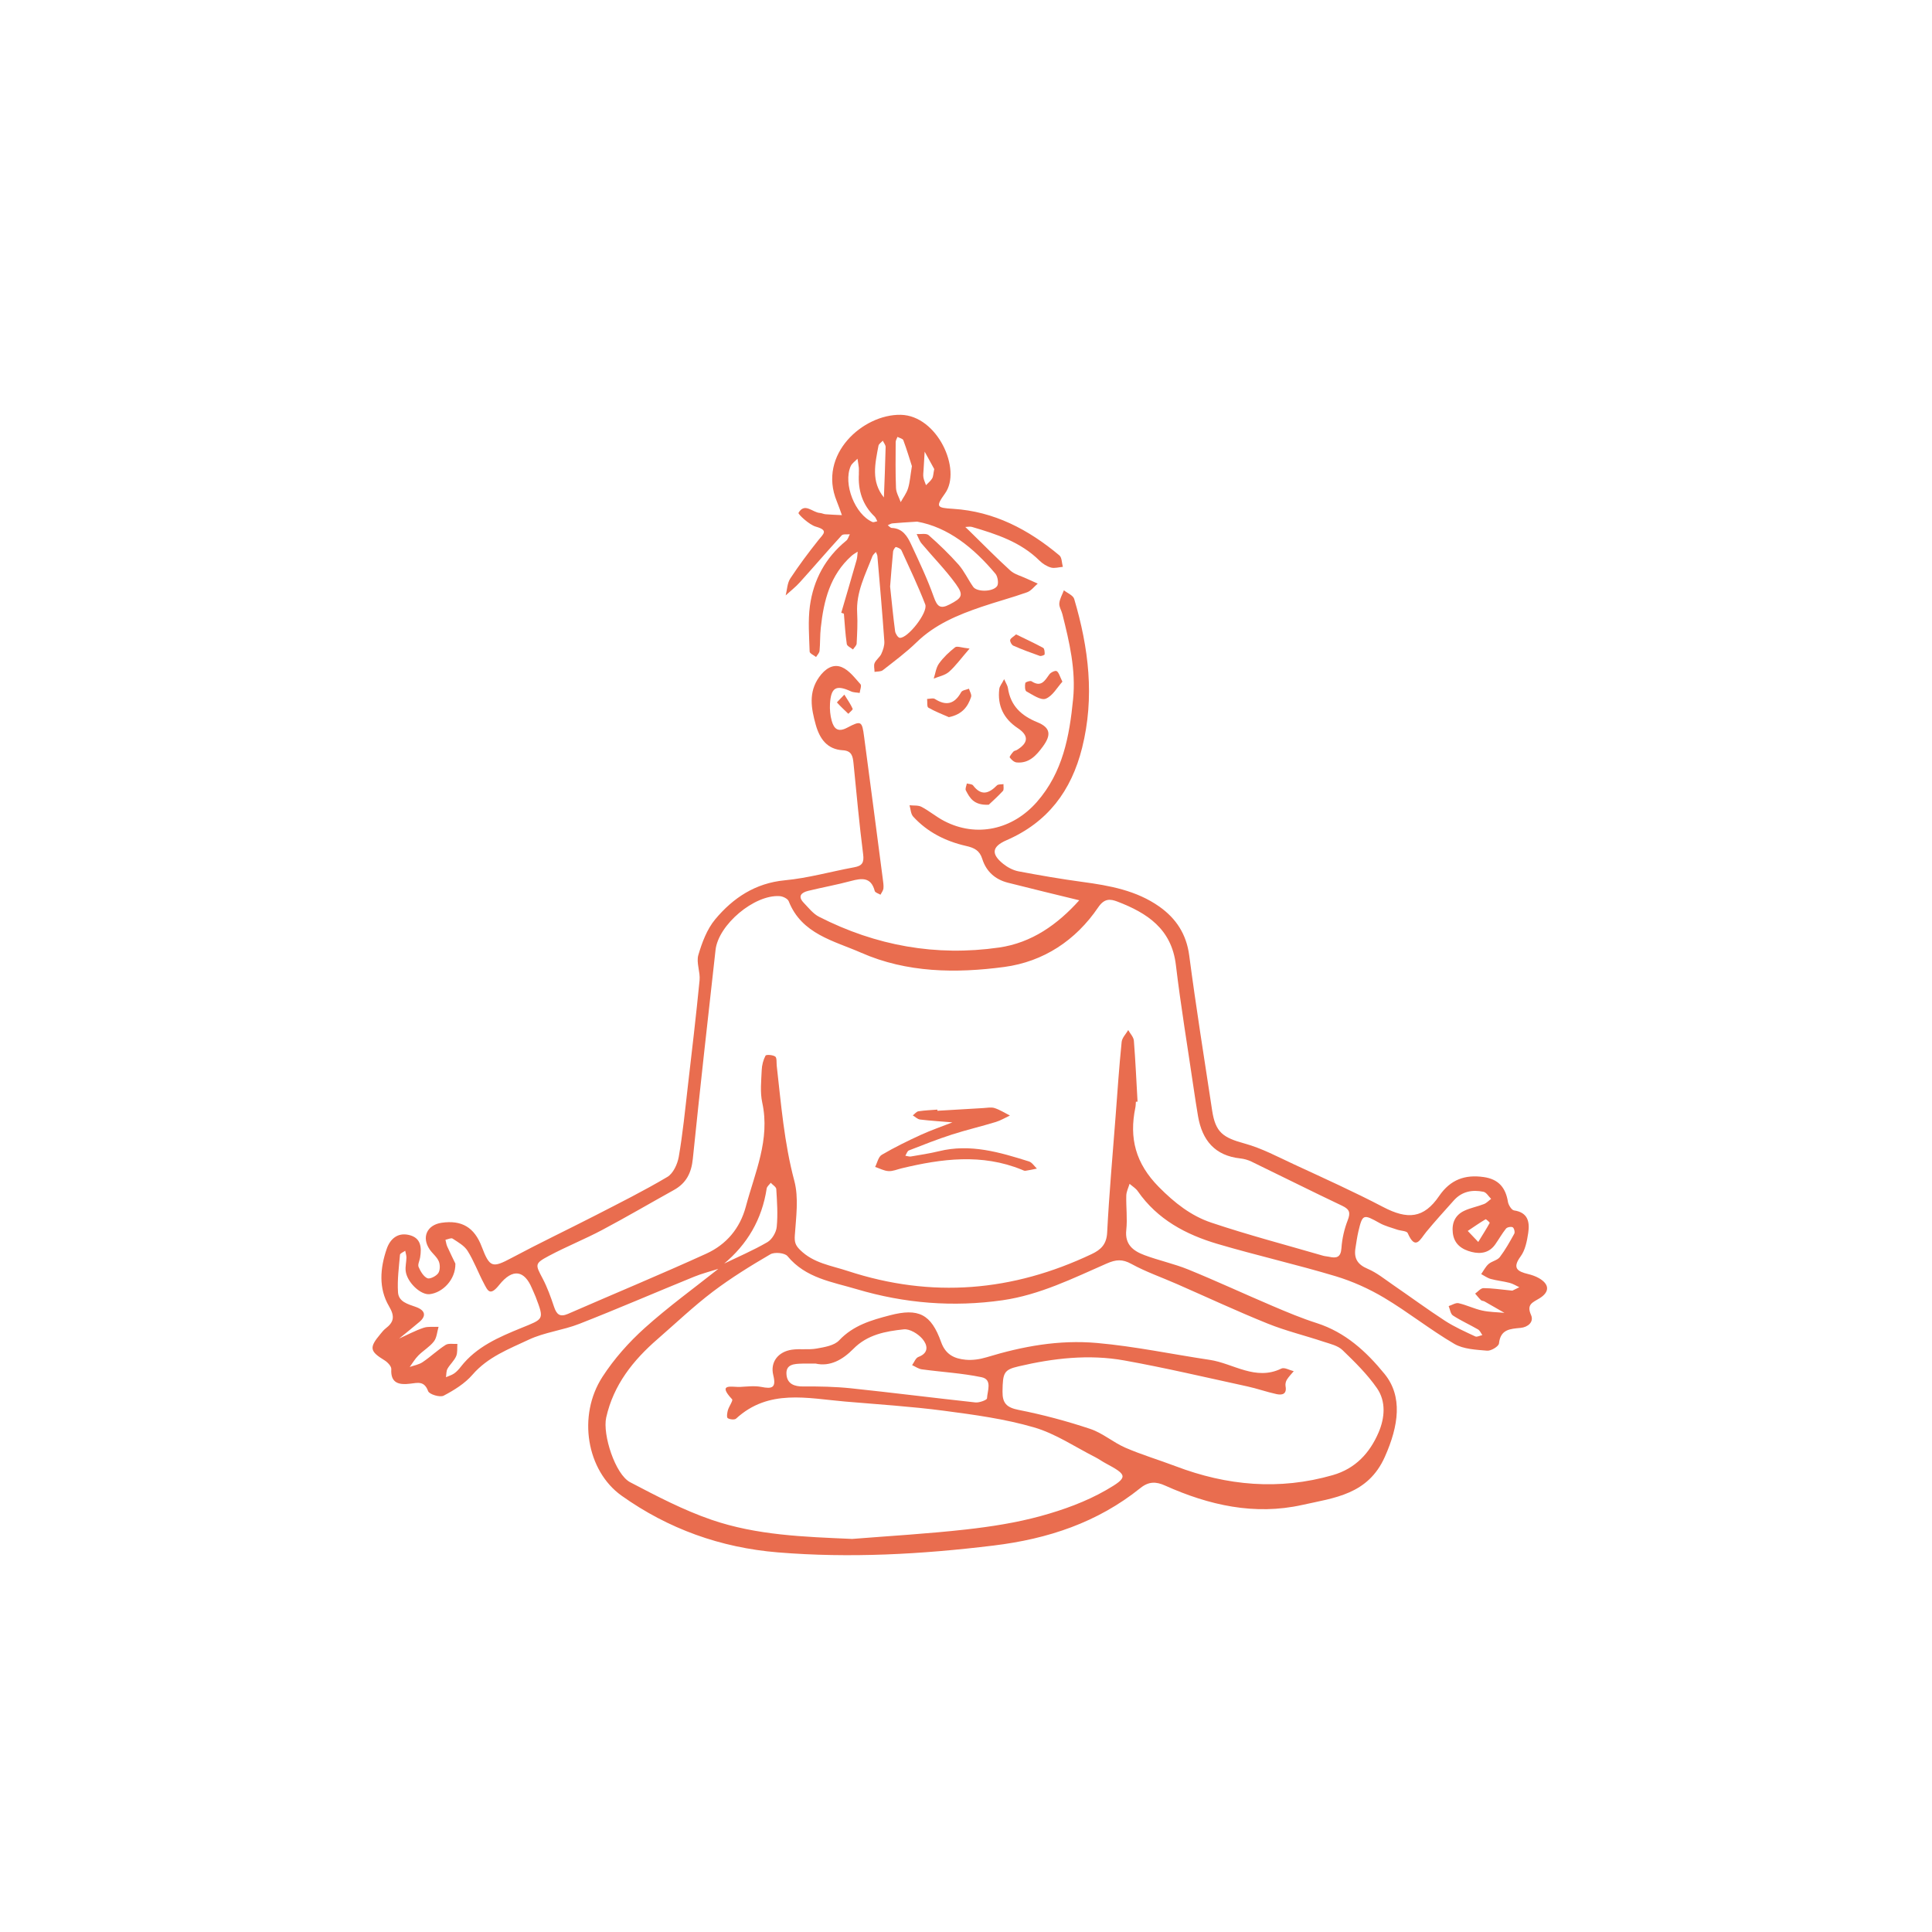 <?xml version="1.0" encoding="UTF-8"?>
<svg id="uuid-95cfc90f-8c6a-4697-8d5e-de487338e50d" data-name="Calque 1" xmlns="http://www.w3.org/2000/svg" viewBox="0 0 300 300">
  <defs>
    <style>
      .uuid-2455de60-341d-43d4-9600-319346e09581 {
        fill: #e96d4f;
      }
    </style>
  </defs>
  <path class="uuid-2455de60-341d-43d4-9600-319346e09581" d="m111.71,196.98c-1.31.42-2.66.75-3.93,1.27-5.95,2.42-11.85,4.98-17.83,7.32-2.55,1-5.4,1.3-7.86,2.46-3.08,1.45-6.34,2.68-8.72,5.43-1.18,1.37-2.86,2.41-4.48,3.26-.57.3-2.22-.2-2.41-.7-.6-1.62-1.58-1.31-2.81-1.16-1.58.19-3.05.02-2.91-2.26.03-.43-.56-1.06-1.02-1.35-2.33-1.42-2.45-1.98-.68-4.09.25-.3.5-.63.81-.87,1.29-.99,1.48-1.86.54-3.45-1.65-2.79-1.39-5.93-.36-8.92.52-1.52,1.68-2.56,3.43-2.16,1.9.43,2.02,1.93,1.75,3.53-.08.49-.39,1.06-.23,1.44.29.68.75,1.47,1.35,1.75.38.18,1.36-.31,1.69-.77.31-.43.32-1.31.1-1.84-.29-.7-.99-1.22-1.43-1.87-1.28-1.89-.4-3.8,1.87-4.13,3.12-.45,5.08.71,6.22,3.71,1.25,3.28,1.66,3.34,4.66,1.74,4.27-2.28,8.64-4.36,12.95-6.57,3.77-1.94,7.58-3.84,11.22-6,.91-.54,1.57-1.99,1.77-3.12.62-3.6.98-7.25,1.4-10.89.64-5.5,1.29-11.01,1.83-16.52.13-1.3-.54-2.74-.19-3.93.57-1.94,1.34-4,2.61-5.53,2.78-3.33,6.22-5.63,10.82-6.07,3.62-.34,7.17-1.36,10.77-2.02,1.21-.22,1.56-.7,1.39-2.01-.6-4.71-1.03-9.44-1.5-14.17-.11-1.06-.27-1.91-1.65-1.99-2.45-.14-3.6-1.79-4.21-3.96-.7-2.53-1.17-5.02.53-7.41.91-1.27,2.14-2.11,3.52-1.53,1.14.48,2.02,1.67,2.9,2.65.2.23-.08.89-.13,1.35-.45-.08-.94-.06-1.34-.24-2.31-1.07-3.12-.63-3.27,1.94-.05.87.04,1.8.27,2.63.34,1.19.93,1.84,2.39,1.07,2.2-1.16,2.32-1.04,2.64,1.41.98,7.35,1.94,14.71,2.9,22.07.06.49.15.99.1,1.48-.04.34-.3.65-.46.97-.31-.19-.82-.32-.89-.58-.57-2.17-1.99-2.01-3.7-1.55-2.19.59-4.43.99-6.64,1.53-1.05.26-1.67.83-.69,1.85.75.78,1.46,1.71,2.39,2.18,8.81,4.49,18.15,6.18,27.94,4.77,5.09-.73,9.1-3.59,12.48-7.36l.12-.07-.07.11c-3.72-.91-7.45-1.8-11.17-2.75-1.96-.5-3.35-1.74-3.96-3.68-.41-1.31-1.21-1.73-2.54-2.03-3.13-.71-5.98-2.13-8.19-4.55-.38-.41-.39-1.16-.57-1.76.63.07,1.35-.03,1.87.25,1.22.64,2.29,1.56,3.51,2.19,5.01,2.61,10.62,1.35,14.4-2.96,4.03-4.6,5.05-10.18,5.62-15.96.45-4.52-.57-8.86-1.66-13.18-.14-.58-.53-1.15-.48-1.7.06-.69.46-1.35.71-2.02.55.44,1.44.79,1.6,1.34,2.25,7.6,3.2,15.25,1.23,23.12-1.68,6.7-5.35,11.57-11.74,14.35-2.28.99-2.42,2.14-.51,3.67.67.54,1.54,1,2.38,1.16,3.28.62,6.58,1.19,9.9,1.64,4.23.57,8.4,1.32,11.97,3.84,2.59,1.84,4.19,4.25,4.63,7.57,1.06,8.04,2.34,16.06,3.56,24.08.52,3.41,1.67,4.21,5.06,5.14,2.63.72,5.11,2.05,7.61,3.21,4.66,2.16,9.35,4.27,13.9,6.65,3.79,1.98,6.3,1.77,8.68-1.72,1.76-2.57,4.04-3.35,6.91-2.94,2.28.32,3.41,1.61,3.77,3.84.08.5.57,1.29.95,1.34,2.19.32,2.45,1.83,2.2,3.51-.19,1.25-.46,2.65-1.17,3.62-1.35,1.83-.51,2.35,1.15,2.75.57.14,1.16.34,1.67.63,1.64.93,1.73,2.13.12,3.13-1.05.65-2.08.92-1.33,2.6.49,1.11-.53,1.9-1.61,2-1.64.16-3.13.2-3.37,2.42-.05.46-1.24,1.18-1.85,1.12-1.73-.15-3.67-.23-5.09-1.06-3.74-2.19-7.16-4.93-10.88-7.15-2.35-1.4-4.92-2.56-7.54-3.35-6.06-1.82-12.25-3.22-18.32-5.01-4.92-1.45-9.36-3.8-12.41-8.2-.32-.46-.84-.76-1.27-1.14-.18.6-.49,1.2-.51,1.81-.05,1.78.19,3.58,0,5.34-.26,2.3,1.1,3.28,2.84,3.93,2.22.83,4.58,1.33,6.77,2.22,4.39,1.79,8.69,3.79,13.06,5.65,2.27.97,4.56,1.93,6.91,2.68,4.44,1.43,7.69,4.41,10.53,7.9,2.82,3.47,2.21,8,.04,12.86-2.62,5.88-7.85,6.36-12.81,7.47-7.42,1.66-14.51.05-21.33-3.01-1.37-.62-2.52-.66-3.82.39-6.66,5.35-14.33,7.9-22.81,8.93-11.16,1.36-22.3,1.98-33.49,1.06-8.87-.73-17.01-3.64-24.27-8.81-5.41-3.86-6.88-12.4-2.96-18.45,1.8-2.78,4.09-5.36,6.56-7.58,3.67-3.3,7.69-6.21,11.57-9.29l.63-.65c2.3-1.11,4.65-2.11,6.85-3.39.72-.42,1.37-1.52,1.45-2.37.19-1.94.05-3.92-.07-5.87-.02-.34-.56-.65-.86-.98-.22.3-.58.57-.63.89-.73,4.79-3,8.68-6.71,11.75-.21.22-.42.44-.63.65Zm64.92-25.92c-.08,0-.17.01-.25.02-.03.3-.02.6-.08.89-.99,4.76.03,8.68,3.63,12.33,2.45,2.48,5.03,4.51,8.19,5.56,5.72,1.92,11.57,3.45,17.37,5.14.28.08.59.08.88.15,1.15.26,1.83.12,1.93-1.35.1-1.46.44-2.95.97-4.31.46-1.18.31-1.7-.86-2.26-4.73-2.24-9.4-4.59-14.11-6.87-.53-.25-1.13-.42-1.71-.48-3.96-.43-5.92-2.83-6.56-6.56-.25-1.46-.47-2.93-.69-4.4-.93-6.36-1.99-12.71-2.75-19.09-.67-5.6-4.47-8.07-9.1-9.84-1.11-.42-2.01-.5-2.96.9-3.49,5.14-8.49,8.44-14.59,9.26-7.5,1-15.13.91-22.22-2.21-4.21-1.85-9.24-2.88-11.25-8-.16-.4-.91-.76-1.41-.79-3.92-.26-9.51,4.43-9.95,8.36-1.21,10.81-2.42,21.62-3.53,32.45-.22,2.17-1.02,3.76-2.93,4.82-3.71,2.06-7.38,4.21-11.13,6.2-2.71,1.44-5.57,2.58-8.27,4.02-2.26,1.21-2.14,1.34-.99,3.52.73,1.39,1.27,2.89,1.77,4.39.39,1.17.89,1.66,2.16,1.11,7.17-3.13,14.39-6.12,21.5-9.36,3.08-1.41,5.21-3.89,6.12-7.29,1.41-5.3,3.81-10.41,2.55-16.17-.35-1.61-.15-3.36-.08-5.04.03-.76.24-1.58.59-2.24.1-.19,1.13-.13,1.51.14.27.2.18.92.23,1.41.68,5.99,1.16,11.99,2.73,17.88.71,2.65.27,5.66.08,8.48-.07,1.04.09,1.54.81,2.25,2.1,2.08,4.82,2.42,7.45,3.29,13.02,4.26,25.57,3.18,37.84-2.64,1.42-.67,2.31-1.51,2.4-3.34.31-6.02.85-12.03,1.31-18.05.29-3.85.55-7.7.94-11.54.06-.64.66-1.24,1.02-1.85.31.55.84,1.09.88,1.66.25,3.15.39,6.31.57,9.46Zm-44.38,67.91c5.91-.47,11.83-.81,17.72-1.47,3.91-.44,7.85-1.05,11.64-2.09,3.5-.96,7.02-2.23,10.15-4.03,3.51-2.02,3.32-2.34-.13-4.19-.52-.28-1.01-.64-1.54-.91-3.16-1.6-6.19-3.67-9.54-4.64-4.53-1.32-9.28-1.96-13.98-2.58-5.1-.67-10.24-.99-15.36-1.43-5.85-.5-11.85-2-16.91,2.65-.24.22-.98.14-1.3-.07-.19-.13-.09-.82.02-1.22.17-.6.84-1.52.66-1.71-2.41-2.58.09-1.85,1.27-1.92,1.09-.06,2.21-.2,3.26,0,1.7.34,2.35.14,1.86-1.84-.5-2.03.78-3.64,2.9-3.94,1.27-.18,2.6.05,3.85-.18,1.22-.22,2.72-.46,3.48-1.27,2.19-2.33,5-3.14,7.88-3.89,4.45-1.16,6.4-.2,7.96,4.17.7,1.96,2.09,2.57,3.81,2.73,1.06.1,2.2-.07,3.23-.38,5.61-1.7,11.19-2.75,17.19-2.22,5.91.53,11.65,1.75,17.48,2.62,3.66.55,7.11,3.31,11.12,1.35.46-.23,1.27.25,1.92.41-.36.43-.77.84-1.07,1.32-.17.28-.26.69-.2,1.01.23,1.24-.53,1.41-1.39,1.23-1.53-.33-3.02-.87-4.55-1.2-6.36-1.38-12.7-2.88-19.1-4.03-5.5-.99-11.01-.35-16.43.92-2.26.53-2.44.98-2.48,3.88-.03,1.84.64,2.51,2.5,2.88,3.76.74,7.49,1.74,11.12,2.95,1.93.64,3.57,2.1,5.46,2.92,2.54,1.1,5.2,1.89,7.79,2.87,7.99,3.04,16.1,3.77,24.4,1.39,3.53-1.01,5.76-3.44,7.13-6.64.96-2.24,1.18-4.8-.26-6.87-1.5-2.16-3.43-4.06-5.34-5.9-.72-.7-1.9-.97-2.92-1.3-2.9-.97-5.9-1.69-8.72-2.83-4.76-1.92-9.41-4.09-14.11-6.15-2.35-1.03-4.8-1.88-7.04-3.11-1.4-.77-2.38-.69-3.81-.07-5.25,2.3-10.42,4.88-16.19,5.71-7.67,1.1-15.21.49-22.63-1.71-3.85-1.15-7.94-1.71-10.77-5.14-.42-.51-2.01-.66-2.65-.29-3.07,1.79-6.11,3.67-8.94,5.81-2.99,2.27-5.72,4.87-8.56,7.34-3.82,3.31-6.86,7.12-8,12.2-.59,2.63,1.4,8.84,3.72,10.05,4.11,2.15,8.26,4.33,12.63,5.83,7,2.41,14.38,2.65,21.77,2.97Zm102.59-38.56s.53-.26,1.08-.53c-.5-.23-.99-.55-1.52-.68-.95-.25-1.95-.34-2.9-.6-.53-.14-1.01-.5-1.5-.76.37-.53.67-1.14,1.14-1.56.51-.45,1.36-.57,1.75-1.08.86-1.13,1.56-2.39,2.25-3.64.13-.24-.04-.88-.25-.99-.26-.13-.86-.02-1.04.21-.61.76-1.09,1.62-1.65,2.42-.92,1.33-2.25,1.56-3.69,1.2-1.53-.39-2.72-1.21-2.92-2.96-.18-1.54.37-2.77,1.78-3.43.97-.46,2.06-.65,3.07-1.05.41-.16.73-.53,1.1-.8-.39-.38-.74-1.01-1.19-1.1-1.73-.36-3.35-.06-4.6,1.34-1.44,1.62-2.91,3.22-4.29,4.9-.94,1.15-1.66,2.95-2.87.18-.15-.35-1.07-.35-1.63-.54-.92-.32-1.9-.56-2.74-1.03-2.52-1.41-2.65-1.4-3.29,1.3-.2.86-.32,1.75-.46,2.62-.25,1.59.34,2.53,1.9,3.19,1.42.6,2.67,1.63,3.97,2.52,2.68,1.84,5.3,3.77,8.02,5.54,1.48.96,3.12,1.69,4.72,2.44.27.13.73-.13,1.1-.21-.22-.3-.38-.71-.68-.88-1.28-.74-2.65-1.35-3.89-2.16-.38-.25-.45-.96-.66-1.46.52-.16,1.08-.55,1.54-.45,1.24.28,2.42.87,3.66,1.14,1.13.25,2.31.25,3.46.36-1.03-.59-2.06-1.19-3.09-1.77-.17-.1-.42-.08-.55-.2-.33-.31-.61-.68-.91-1.02.43-.3.86-.85,1.3-.85,1.27,0,2.54.2,4.47.39Zm-164.13-4.16c.04,2.43-1.96,4.48-4,4.71-1.41.15-3.54-1.88-3.72-3.63-.07-.68.11-1.37.12-2.06,0-.35-.12-.7-.19-1.05-.28.2-.79.39-.81.62-.17,1.93-.43,3.88-.31,5.81.09,1.49,1.5,1.84,2.77,2.29,1.51.54,1.64,1.42.54,2.34-1.03.87-2.08,1.72-3.13,2.57,1.26-.57,2.48-1.23,3.79-1.67.71-.24,1.55-.11,2.33-.15-.23.77-.27,1.68-.73,2.27-.65.84-1.65,1.41-2.41,2.18-.52.52-.9,1.18-1.34,1.78.68-.24,1.44-.36,2.02-.76,1.23-.83,2.31-1.87,3.55-2.66.46-.29,1.21-.12,1.83-.16-.05.64.05,1.35-.19,1.91-.31.71-.95,1.26-1.34,1.94-.21.37-.17.88-.24,1.32.43-.19.89-.32,1.27-.58.4-.28.74-.66,1.04-1.05,2.41-3.1,5.9-4.59,9.35-6,3.55-1.45,3.63-1.25,2.26-4.86-.18-.46-.4-.91-.59-1.36-1.11-2.63-2.9-3.2-5.08-.46-1.43,1.79-1.77.87-2.37-.27-.88-1.66-1.53-3.45-2.52-5.03-.5-.81-1.49-1.36-2.33-1.91-.23-.15-.73.11-1.11.18.09.35.13.72.28,1.05.48,1.06,1,2.11,1.27,2.67Zm55.91,15.49c-.86,0-1.45-.02-2.04,0-1.21.04-2.63.05-2.45,1.76.14,1.38,1.2,1.81,2.6,1.79,2.46-.02,4.93.03,7.37.28,6.46.68,12.91,1.5,19.37,2.2.6.06,1.78-.38,1.79-.63.05-1.16.88-2.94-.86-3.29-3.04-.63-6.17-.8-9.26-1.22-.52-.07-1.01-.43-1.51-.65.32-.44.55-1.11.97-1.27,1.78-.66,1.36-1.96.62-2.82-.67-.78-1.96-1.57-2.88-1.47-2.83.3-5.65.81-7.84,3.04-1.64,1.67-3.62,2.8-5.88,2.27Zm102.92-18.89c.73-1.19,1.29-2.06,1.78-2.96.03-.06-.56-.6-.64-.56-.95.56-1.85,1.2-2.77,1.81.44.46.87.92,1.63,1.71Z"/>
  <path class="uuid-2455de60-341d-43d4-9600-319346e09581" d="m130.63,95.15c.8-2.73,1.6-5.45,2.38-8.18.12-.42.12-.87.17-1.31-.32.21-.67.4-.95.65-3.34,2.98-4.33,6.98-4.78,11.19-.13,1.18-.08,2.38-.19,3.56-.03.33-.35.64-.54.96-.35-.28-.99-.55-1-.84-.07-2.36-.27-4.76.04-7.08.55-4.06,2.41-7.51,5.65-10.15.27-.22.37-.65.55-.99-.43.05-1.05-.07-1.27.18-2.2,2.4-4.31,4.87-6.49,7.28-.66.74-1.46,1.35-2.2,2.03.23-.89.24-1.91.72-2.63,1.35-2.05,2.83-4.03,4.36-5.95.76-.96,1.63-1.52-.39-2.09-1.07-.3-2.8-1.97-2.7-2.14.96-1.66,2.16-.07,3.31.01.29.02.58.17.87.2.85.07,1.71.1,2.56.14-.26-.72-.51-1.45-.8-2.17-2.99-7.28,4.11-13.52,9.93-13.41,5.72.11,9.52,8.54,6.89,12.2-1.51,2.11-1.31,2.24,1.25,2.4,6.38.4,11.71,3.22,16.5,7.23.4.33.37,1.18.54,1.78-.62.05-1.28.26-1.84.11-.64-.18-1.29-.59-1.77-1.06-2.93-2.91-6.69-4.13-10.5-5.25-.32-.09-.69,0-1.04.01.21.2.42.4.63.6,2.11,2.06,4.18,4.18,6.36,6.16.66.6,1.65.84,2.5,1.24.58.27,1.17.53,1.76.79-.55.46-1.03,1.13-1.66,1.35-2.33.83-4.73,1.46-7.07,2.26-3.67,1.25-7.21,2.71-10.08,5.5-1.62,1.58-3.46,2.94-5.25,4.34-.31.24-.85.18-1.28.26,0-.46-.16-.98.01-1.37.23-.53.8-.9,1.04-1.42.27-.6.51-1.3.47-1.94-.31-4.42-.7-8.84-1.08-13.26-.02-.22-.16-.42-.24-.63-.18.22-.43.41-.53.66-1.09,2.85-2.56,5.59-2.37,8.81.09,1.58,0,3.17-.08,4.75-.02.32-.37.61-.57.92-.33-.28-.91-.52-.96-.84-.23-1.56-.32-3.15-.45-4.72-.14-.05-.27-.09-.41-.14Zm6.66-17.88l.09.09-.13-.05c.1-2.63.21-5.27.27-7.9,0-.32-.29-.65-.44-.98-.23.26-.61.49-.67.78-.52,2.77-1.2,5.57.87,8.07Zm5.12,3.73c-1.71.11-2.77.17-3.83.27-.25.02-.48.19-.73.29.21.15.41.41.62.42,1.68.06,2.42,1.28,3,2.53,1.25,2.68,2.53,5.37,3.52,8.16.53,1.5.99,1.96,2.48,1.18,1.89-.99,2.22-1.4.97-3.14-1.61-2.23-3.57-4.2-5.34-6.32-.34-.41-.51-.97-.76-1.46.63.04,1.48-.16,1.86.17,1.63,1.43,3.2,2.95,4.64,4.57.9,1.03,1.48,2.33,2.28,3.46.55.79,2.97.82,3.69-.09.3-.38.13-1.51-.24-1.95-3.39-4.04-7.35-7.23-12.16-8.09Zm-4.2,10.03c.29,2.66.49,4.83.78,6.98.05.38.44,1,.72,1.03,1.22.13,4.44-3.95,3.96-5.19-1.1-2.85-2.42-5.61-3.69-8.39-.12-.26-.55-.44-.86-.52-.09-.02-.41.43-.44.68-.19,1.96-.34,3.92-.46,5.41Zm3.39-18.65c-.34-1.07-.79-2.56-1.33-4.02-.09-.25-.6-.35-.91-.52-.1.27-.28.54-.28.8-.01,2.38-.05,4.76.05,7.14.03.74.48,1.46.73,2.19.39-.71.91-1.38,1.14-2.14.29-.93.35-1.94.6-3.45Zm-8.24,1.14c0-.3.03-.59,0-.89-.05-.47-.14-.93-.21-1.4-.36.39-.86.71-1.06,1.17-1.2,2.73.68,7.5,3.39,8.66.2.08.5-.08.75-.12-.14-.24-.23-.54-.42-.73-1.91-1.83-2.6-4.11-2.44-6.69Zm11.7-.7c-.42-.76-.95-1.72-1.48-2.69-.06.94-.12,1.89-.17,2.83-.02.39-.09.8-.02,1.18.07.41.26.8.4,1.2.32-.34.72-.65.95-1.04.19-.32.18-.75.33-1.48Z"/>
  <path class="uuid-2455de60-341d-43d4-9600-319346e09581" d="m155.92,105.45c.31.7.54,1.03.59,1.39.41,2.74,2.04,4.28,4.57,5.31,2.04.83,2.18,1.96.87,3.75-1.01,1.38-2.15,2.68-4.1,2.49-.39-.04-.81-.43-1.06-.78-.08-.11.33-.62.57-.9.12-.14.36-.15.53-.25q2.75-1.67.14-3.4c-2.18-1.45-3.18-3.48-2.86-6.09.05-.42.39-.8.76-1.52Z"/>
  <path class="uuid-2455de60-341d-43d4-9600-319346e09581" d="m147.34,111.36c-.97-.43-2.13-.87-3.19-1.48-.24-.14-.13-.88-.19-1.35.4,0,.91-.18,1.2,0,1.78,1.14,3.07.79,4.09-1.05.17-.31.79-.37,1.21-.54.12.43.45.92.33,1.28-.5,1.55-1.43,2.73-3.45,3.14Z"/>
  <path class="uuid-2455de60-341d-43d4-9600-319346e09581" d="m164.97,105.85c-.81.89-1.53,2.24-2.6,2.65-.75.29-2.03-.62-2.99-1.14-.24-.13-.26-.88-.17-1.3.03-.16.77-.4.97-.27,1.49.98,2.06-.09,2.77-1.08.22-.31.92-.63,1.13-.5.34.2.46.78.89,1.64Z"/>
  <path class="uuid-2455de60-341d-43d4-9600-319346e09581" d="m150.55,100.72c-1.4,1.61-2.19,2.73-3.2,3.61-.62.54-1.56.71-2.36,1.04.26-.79.35-1.69.82-2.34.68-.95,1.57-1.79,2.5-2.52.3-.23,1.01.07,2.24.2Z"/>
  <path class="uuid-2455de60-341d-43d4-9600-319346e09581" d="m153.54,124.96c-2.35.11-2.96-1.08-3.56-2.22-.14-.26.09-.72.15-1.08.33.09.81.08.97.3,1.26,1.66,2.44,1.28,3.7,0,.2-.21.68-.14,1.02-.2-.02.36.1.86-.09,1.06-.82.89-1.73,1.69-2.21,2.15Z"/>
  <path class="uuid-2455de60-341d-43d4-9600-319346e09581" d="m157.76,98.5c1.45.71,2.86,1.36,4.22,2.1.21.11.25.67.23,1.01,0,.1-.54.31-.75.24-1.39-.49-2.77-1-4.11-1.59-.26-.11-.54-.62-.49-.88.05-.28.49-.49.91-.87Z"/>
  <path class="uuid-2455de60-341d-43d4-9600-319346e09581" d="m131.11,107.86c.55.9,1,1.52,1.29,2.2.06.14-.43.51-.67.78-.6-.58-1.21-1.14-1.77-1.76-.02-.03.53-.56,1.14-1.21Z"/>
  <path class="uuid-2455de60-341d-43d4-9600-319346e09581" d="m145.57,172.48c2.37-.14,4.74-.29,7.1-.42.59-.03,1.24-.17,1.77,0,.83.27,1.59.76,2.38,1.16-.73.34-1.43.77-2.19,1-2.26.69-4.57,1.23-6.81,1.95-2.26.73-4.47,1.6-6.69,2.47-.25.1-.37.54-.55.82.28.04.58.16.85.12,1.46-.25,2.93-.47,4.37-.82,4.86-1.2,9.43.16,13.98,1.59.48.15.82.73,1.23,1.11-.6.12-1.19.26-1.79.34-.18.02-.38-.1-.56-.17-6.2-2.53-12.43-1.71-18.67-.21-.67.16-1.36.47-2.02.43-.71-.04-1.39-.42-2.08-.65.33-.64.5-1.57,1.03-1.88,1.96-1.15,4-2.15,6.07-3.1,1.6-.73,3.27-1.3,4.9-1.94-1.68-.14-3.36-.24-5.03-.44-.39-.05-.75-.42-1.12-.64.29-.22.56-.59.88-.64.97-.15,1.95-.18,2.93-.26,0,.06,0,.11.01.17Z"/>
</svg>